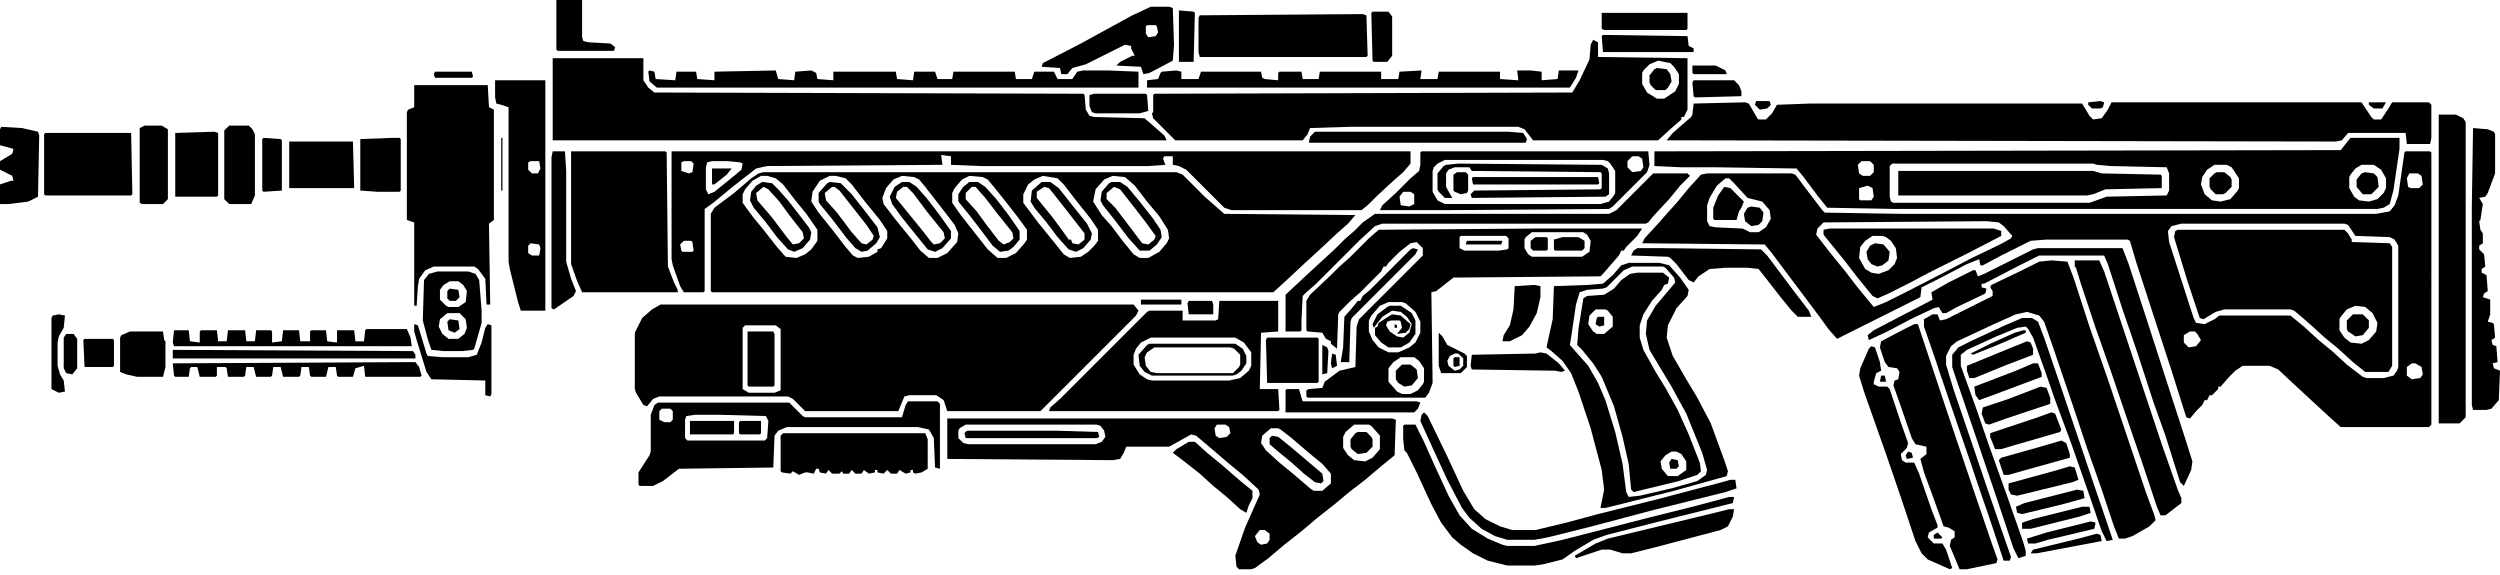 <?xml version="1.0" encoding="UTF-8" standalone="no"?>
<svg
   version="1.1"
   viewBox="0 0 2040 109.235"
   width="1275"
   height="293.125"
   id="svg131"
   sodipodi:docname="2kNzRYsbLVmKv7W8aku8oA0c2g0.svg"
   inkscape:version="1.3.2 (091e20e, 2023-11-25, custom)"
   xmlns:inkscape="http://www.inkscape.org/namespaces/inkscape"
   xmlns:sodipodi="http://sodipodi.sourceforge.net/DTD/sodipodi-0.dtd"
   xmlns="http://www.w3.org/2000/svg"
   xmlns:svg="http://www.w3.org/2000/svg">
  <defs
     id="defs131" />
  <sodipodi:namedview
     id="namedview131"
     pagecolor="#ffffff"
     bordercolor="#666666"
     borderopacity="1.0"
     inkscape:showpageshadow="2"
     inkscape:pageopacity="0.0"
     inkscape:pagecheckerboard="0"
     inkscape:deskcolor="#d1d1d1"
     inkscape:zoom="2.1113767"
     inkscape:cx="737.19675"
     inkscape:cy="309.5137"
     inkscape:window-width="3840"
     inkscape:window-height="2107"
     inkscape:window-x="-8"
     inkscape:window-y="-8"
     inkscape:window-maximized="1"
     inkscape:current-layer="svg131" />
  <path
     d="m 1963,-56.389 h 20 l 1,1 V 166.611 l -2,2 h -72 l -10,-9 -26,-24 -15,-14 -7,-3 h -22 l -6,4 -5,5 -7,8 h -2 v 2 l -5,5 h -2 l -2,4 h -2 l -2,4 -5,5 -5,6 -3,-1 -12,-38 -16,-49 -13,-40 -5,-17 -2,-1 h -66 l -13,1 -24,12 -15,8 h -2 l -1,-5 -10,4 -23,12 -14,7 -1,8 -68,34 -7,-8 -8,-11 -39,-52 -5,-6 -100,-1 2,-4 11,-12 7,-8 9,-10 9,-11 10,-11 5,-1 h 69 l 3,1 9,12 13,17 2,2 62,1 h 388 l 11,-2 4,-5 3,-8 5,-35 z m 3,18 -2,4 1,7 2,1 h 7 l 3,-3 -1,-7 -3,-2 z m -558,4 -7,6 -6,10 -2,6 V 0.611 l 2,4 5,1 22,1 6,3 h 7 l 6,-4 4,-7 -1,-7 -6,-7 -12,-3 -11,-12 -4,-4 z m 213,35 -133,1 -5,5 -1,5 10,13 13,16 10,13 9,11 5,6 10,-4 16,-8 33,-17 21,-11 23,-11 9,-5 1,-2 -7,-8 -4,-3 z m 159,2 -8,2 -3,4 1,9 20,62 2,4 7,1 8,-4 4,-3 h 58 l 11,9 12,11 11,9 12,11 13,10 3,1 h 14 l 8,-2 3,-4 1,-3 V 20.611 l -3,-5 -4,-2 -28,-1 -6,-9 -3,-1 z m 7,88 -5,3 v 6 l 4,4 6,-1 4,-5 -3,-5 -2,-2 z m 181,26 -4,3 v 7 l 4,3 7,-1 2,-3 -1,-6 -5,-3 z"
     fill="#FEFEFE"
     id="path1"
     style="fill:#000000;fill-opacity:1" />
  <path
     d="m 623,-39.389 h 337 l 5,2 18,18 16,14 107,1 -6,7 -8,7 -15,14 -12,11 -15,14 -11,10 H 581 l -1,-1 V -5.389 l 3,-5 16,-12 14,-12 6,-4 z m -2,3 -7,4 -6,7 -2,4 v 7 l 8,11 9,11 11,14 7,8 9,1 7,-3 5,-4 5,-7 V 7.611 l -9,-13 -9,-11 -10,-13 -6,-5 -7,-2 z m 56,0 -8,4 -6,9 -1,8 6,9 12,15 10,13 6,7 4,2 9,-1 7,-4 v -2 l 3,-1 5,-8 V 8.611 l -6,-9 -13,-16 -10,-13 -5,-5 -8,-2 z m 114,0 -6,3 -6,7 -2,4 v 8 l 7,10 22,28 8,7 h 7 l 8,-4 7,-8 2,-3 V 7.611 l -8,-11 -11,-14 -8,-10 -5,-6 -4,-2 z m -55,0 -7,3 -6,7 -3,8 1,5 10,13 13,16 7,9 7,6 h 7 l 8,-4 8,-9 1,-7 -3,-7 -10,-13 -14,-18 -5,-6 -4,-2 z m 115,0 -7,3 -5,4 -4,8 v 7 l 12,16 13,16 8,10 5,3 9,-1 6,-4 5,-5 3,-4 V 7.611 l -6,-9 -12,-15 -10,-13 -5,-5 z m 57,0 -7,3 -7,8 -2,10 7,11 8,9 9,12 9,11 5,3 h 7 l 9,-5 6,-7 2,-4 -1,-7 -7,-11 -10,-12 -10,-13 -8,-7 z"
     fill="#FEFEFE"
     id="path2"
     style="fill:#000000;fill-opacity:1" />
  <path
     d="m 539,68.611 h 386 l 4,5 -2,4 -78,78 h -76 l -3,-9 -6,-4 h -22 l -4,1 -5,12 h -76 l -10,-10 -4,-2 H 538 l -5,2 -5,6 -3,-1 -6,-10 -1,-3 V 91.611 l 6,-12 8,-7 z m 69,17 -2,2 v 50 l 5,3 h 21 l 5,-2 V 88.611 l -4,-3 z"
     fill="#FEFEFE"
     id="path3"
     style="fill:#000000;fill-opacity:1" />
  <path
     d="m 451,-132.389 h 74 v 18 l 4,6 5,4 350,1 1,1 1,12 3,5 4,1 41,1 16,14 2,4 H 451 Z"
     fill="#FEFEFE"
     id="path4"
     style="fill:#000000;fill-opacity:1" />
  <path
     d="m 1424,-96.389 3,1 7,12 1,1 h 6 l 5,-5 4,-7 27,-1 h 222 l 6,10 3,3 7,-1 5,-7 3,-6 h 204 l 8,12 2,2 h 6 l 6,-9 3,-5 h 30 l 2,2 v 27 l -1,5 h -19 l -1,-9 h -47 l -5,6 -5,1 -546,-1 5,-6 8,-7 7,-6 1,-2 1,-9 z"
     fill="#FEFEFE"
     id="path5"
     style="fill:#000000;fill-opacity:1" />
  <path
     d="m 1300,-147.389 4,2 v 12 l 73,1 v 42 l -3,6 h -2 v 2 l -8,7 -11,10 h -102 l -7,-9 -5,-2 h -138 l -32,1 -2,5 -4,5 H 959 l -18,-18 -1,-4 1,-1 v -14 l 1,-1 341,-1 6,-10 8,-17 1,-12 z m 53,17 -7,3 -5,5 -1,2 v 9 l 4,7 8,5 h 6 l 9,-6 3,-6 v -8 l -4,-6 -3,-3 z"
     fill="#FEFEFE"
     id="path6"
     style="fill:#000000;fill-opacity:1" />
  <path
     d="m 1918,-67.389 h 40 v 9 l -5,34 -3,11 -5,3 -5,1 h -394 l -55,-1 -8,-10 -12,-16 -5,-6 -66,-1 h -28 l -22,-1 v -12 l 560,-1 z m -399,19 -3,3 1,7 3,2 h 6 l 3,-3 v -6 l -3,-3 z m 25,2 -2,2 v 25 l 1,4 2,1 h 160 l 14,-5 49,-1 2,-4 v -14 l -2,-5 -46,-1 -11,-1 -3,-1 z m 263,1 -6,4 -4,6 -1,6 3,8 6,5 7,1 8,-2 6,-7 1,-2 v -8 l -6,-9 -4,-2 z m 120,0 -5,3 -4,5 -1,2 v 9 l 4,7 4,3 8,1 7,-2 5,-5 2,-4 v -8 l -4,-7 -6,-4 z m -403,17 -7,2 v 9 l 1,1 h 9 l 2,-3 -1,-7 z"
     fill="#FEFEFE"
     id="path7"
     style="fill:#000000;fill-opacity:1" />
  <path
     d="m 548,-56.389 h 603 v 10 l -6,7 -8,7 -13,12 -7,7 -6,5 h -106 l -6,-2 -31,-31 -6,-3 -5,-1 v -3 -4 h -7 l -1,2 2,5 -14,1 H 800 l -24,-1 v -7 l -8,-1 1,8 -143,1 -9,2 -18,14 -17,14 -7,5 V 57.611 l -1,1 h -16 l -3,-5 -6,-17 -1,-5 z m 10,8 -2,1 v 7 l 6,2 3,-1 1,-7 -2,-2 z m 23,0 -4,1 -1,4 v 18 l 2,4 5,-2 16,-13 6,-5 1,-5 -2,-1 -10,-1 z m -23,65 -3,3 1,5 1,1 h 8 l 1,-1 -1,-7 -1,-1 z"
     fill="#FEFEFE"
     id="path8"
     style="fill:#000000;fill-opacity:1" />
  <path
     d="m 773,161.611 h 363 l 3,1 -1,29 -11,9 -13,11 -13,10 -12,10 -14,11 -13,11 -14,11 -13,11 -11,8 -3,1 h -10 l -2,-2 -1,-9 8,-23 12,-27 -1,-4 -13,-12 -11,-9 -14,-12 -13,-11 -4,-1 -18,10 h -35 l -2,5 -3,5 -6,1 -135,-1 z m 15,5 -5,3 -1,2 v 6 l 4,4 4,1 h 104 l 5,-2 3,-4 -1,-5 -3,-4 -3,-1 z m 205,0 -2,3 1,6 3,2 6,-1 3,-3 -1,-5 -3,-2 z m 112,0 -7,6 -2,4 v 9 l 4,6 5,4 9,1 6,-3 6,-7 v -11 l -7,-8 -2,-1 z m -68,3 -7,6 -1,6 4,6 11,10 11,9 14,12 3,2 h 7 l 7,-6 v -8 l -7,-8 -11,-9 -14,-12 -9,-7 -2,-1 z m -9,83 -4,5 2,5 3,2 5,-1 2,-3 v -5 l -4,-3 z"
     fill="#FEFEFE"
     id="path9"
     style="fill:#000000;fill-opacity:1" />
  <path
     d="m 1777,7.611 h 136 l 3,3 3,5 v 2 l 31,1 2,3 v 97 l -3,5 h -19 l -10,-8 -12,-11 -11,-9 -11,-10 -8,-7 -6,-5 -3,-1 h -54 l -7,2 -10,6 -3,-1 -10,-30 -11,-36 1,-5 z m 145,62 -7,3 -5,6 -1,2 v 9 l 4,6 5,4 9,1 6,-3 6,-7 1,-7 -4,-8 -6,-5 z"
     fill="#FEFEFE"
     id="path10"
     style="fill:#000000;fill-opacity:1" />
  <path
     d="m 1252,6.611 h 88 l -4,6 -9,9 -2,3 h -2 l -2,4 -13,15 -2,2 -120,1 -14,11 -4,1 1,74 -3,8 -3,4 h -96 l -1,-1 v -5 l 2,-1 11,-1 2,-5 12,-9 13,-3 1,-33 2,-6 52,-52 v -6 l -5,-5 -5,1 -9,7 -9,9 -2,3 h -2 l -2,4 -17,17 -8,7 -9,9 -1,2 -1,28 -5,-4 v -2 l -4,-2 -3,-5 -12,-1 -1,-1 v -24 l 3,-5 17,-16 7,-7 8,-7 16,-16 8,-7 z m -2,3 -5,4 -1,2 v 7 l 3,5 3,2 h 41 l 6,-4 1,-9 -3,-5 -3,-2 z m -58,3 -1,1 v 9 l 4,2 h 28 l 7,-1 1,-1 v -8 l -2,-2 z m -59,54 -7,3 -7,8 -2,4 v 9 l 3,7 5,6 8,4 h 8 l 9,-4 5,-4 4,-8 v -9 l -4,-8 -8,-7 -3,-1 z m 10,45 -6,4 -4,5 v 11 l 7,8 4,2 h 7 l 6,-3 4,-5 1,-2 v -11 l -4,-6 -4,-3 z"
     fill="#FEFEFE"
     id="path11"
     style="fill:#000000;fill-opacity:1" />
  <path
     d="m 1674,32.611 13,1 5,13 13,40 15,43 31,92 7,19 1,4 -5,5 -14,8 -6,2 h -5 l -4,-10 -10,-30 -12,-34 -12,-36 -16,-47 -7,-20 -4,-5 -10,-3 -9,2 -18,8 -30,14 -5,4 -4,8 v 7 l 6,20 14,41 16,47 10,29 7,20 -1,3 h -5 l -10,-30 -12,-35 -5,-15 -11,-32 -14,-41 -4,-12 -9,-26 v -6 l 7,-4 h 4 l 2,5 5,-1 38,-19 v -4 l -2,-3 1,-2 23,-11 16,-8 z"
     fill="#FEFEFE"
     id="path12"
     style="fill:#000000;fill-opacity:1" />
  <path
     d="m 338,-110.389 h 60 l 1,18 4,2 v 90 l -4,3 1,66 h -3 l -1,-21 -6,-8 -3,-2 h -33 l -7,3 -5,7 -1,6 -1,16 h -2 V 1.611 l -6,-2 V -88.389 l 1,-2 5,-2 z"
     fill="#FEFEFE"
     id="path13"
     style="fill:#000000;fill-opacity:1" />
  <path
     d="m 466,-56.389 h 77 l 1,1 1,93 5,13 3,6 v 2 h -78 l -4,-9 -5,-14 z"
     fill="#FEFEFE"
     id="path14"
     style="fill:#000000;fill-opacity:1" />
  <path
     d="m 995,65.611 h 48 v 25 l -14,1 -1,46 h 15 l 1,17 -1,1 H 856 l 1,-3 8,-7 71,-71 2,-1 h 27 v 8 h 27 l 2,-1 z m -56,30 -8,4 -4,5 -2,5 v 8 l 5,8 6,4 4,1 h 63 l 9,-2 7,-6 2,-4 v -11 l -6,-8 -7,-4 z"
     fill="#FEFEFE"
     id="path15"
     style="fill:#000000;fill-opacity:1" />
  <path
     d="m 1336,42.611 h 21 l 5,4 -1,5 -3,1 -2,4 -8,9 -7,11 -3,9 v 10 l 3,10 10,18 8,13 10,18 9,20 9,23 1,7 -3,3 -15,5 -37,9 -2,-2 -2,-21 -5,-22 -7,-25 -10,-24 -7,-11 -9,-11 -4,-4 1,-13 4,-25 3,-2 14,-1 8,-5 6,-7 7,-5 z m -34,30 -5,5 -1,7 4,6 3,2 h 6 l 7,-6 v -8 l -4,-5 -2,-1 z m 62,116 -5,3 -4,5 1,6 5,6 h 8 l 7,-5 v -7 l -4,-6 -4,-2 z"
     fill="#FEFEFE"
     id="path16"
     style="fill:#000000;fill-opacity:1" />
  <path
     d="m 1329,34.611 h 25 l 8,2 9,10 7,10 -1,5 -9,10 -7,14 -1,10 5,15 11,19 9,15 11,21 11,30 3,9 -1,4 -43,12 -56,14 h -4 l 3,-15 -2,-16 -9,-34 -10,-30 -6,-15 -7,-10 -9,-8 -4,-3 1,-5 4,-18 1,-27 28,-1 12,-1 8,-7 7,-8 z m 3,3 -7,3 -14,14 -3,1 -13,1 -6,2 -3,10 -4,27 -1,6 7,8 8,9 8,14 6,14 8,26 6,26 3,23 2,4 9,-1 26,-6 21,-6 7,-5 1,-4 -4,-14 -13,-32 -12,-22 -18,-30 -3,-13 1,-11 7,-12 11,-13 5,-6 -1,-4 -7,-8 -2,-1 z"
     fill="#FEFEFE"
     id="path17"
     style="fill:#000000;fill-opacity:1" />
  <path
     d="m 1562,84.611 h 3 l 24,72 22,65 14,41 5,14 -1,3 -24,5 h -6 l -5,-12 -3,-7 1,-5 3,-2 v -5 l -5,-3 -4,-1 -9,-25 -7,-19 -3,-11 5,-4 v -6 l -9,-2 -3,-5 -10,-29 -5,-14 1,-4 3,-1 1,-6 -2,-3 -7,-1 -3,-4 -4,-12 1,-5 19,-10 z"
     fill="#FEFEFE"
     id="path18"
     style="fill:#000000;fill-opacity:1" />
  <path
     d="m 741,147.611 h 24 l 2,2 v 53 l -4,-1 -1,-24 -4,-7 -9,-2 H 642 l -7,3 -3,4 -1,26 -77,1 -13,10 -8,4 h -11 l -1,-1 v -10 l 9,-14 1,-3 v -30 l 3,-8 3,-2 h 107 l 11,11 2,1 h 79 l 3,-10 z m -201,6 -2,2 v 7 l 4,2 h 5 l 2,-2 v -7 l -2,-2 z m 27,5 -7,1 -1,3 v 15 l 2,2 h 63 l 2,-2 1,-14 -2,-4 -37,-1 z"
     fill="#FEFEFE"
     id="path19"
     style="fill:#000000;fill-opacity:1" />
  <path
     d="m 1990,-86.389 h 14 l 6,3 2,3 V 160.611 l -5,5 h -17 z"
     fill="#FEFEFE"
     id="path20"
     style="fill:#000000;fill-opacity:1" />
  <path
     d="m 404,-114.389 h 41 V 73.611 h -20 l -2,-6 -7,-28 -1,-6 v -126 l -6,-2 -4,-1 -1,-5 z m 29,66 -2,1 v 6 l 3,3 h 5 l 2,-4 -1,-6 z m 0,67 -2,2 v 6 l 3,2 h 6 l 1,-6 -1,-3 z"
     fill="#FEFEFE"
     id="path21"
     style="fill:#000000;fill-opacity:1" />
  <path
     d="m 1112,-168.389 3,1 1,33 -1,1 H 979 l -1,-4 v -28 l 1,-2 z"
     fill="#FEFEFE"
     id="path22"
     style="fill:#000000;fill-opacity:1" />
  <path
     d="m 1663,22.611 h 69 l 5,13 14,43 20,62 12,37 6,19 -1,7 -6,13 -3,-3 -12,-38 -10,-28 -13,-40 -12,-35 -12,-37 -3,-7 h -53 l -16,8 -29,15 h -2 v 3 l 4,1 -1,4 -23,11 -9,5 h -3 l -3,-5 -4,1 -19,9 -19,10 -15,7 -1,-4 5,-4 23,-12 25,-13 -1,-6 14,-8 20,-10 h 2 l 2,5 5,-2 40,-20 z"
     fill="#FEFEFE"
     id="path23"
     style="fill:#000000;fill-opacity:1" />
  <path
     d="m 530,-122.389 4,1 1,6 16,1 1,-7 h 16 l 1,6 14,1 v -7 l 50,-1 2,7 13,1 1,-7 13,-1 4,2 1,5 13,1 v -7 h 51 l 1,6 13,1 1,-7 h 17 l 2,6 h 12 l 1,-6 h 50 l 1,6 h 13 l 2,-6 h 16 l 3,6 h 12 l 4,-6 5,-1 h 20 l 25,1 v 13 H 536 l -6,-5 -1,-8 z"
     fill="#FEFEFE"
     id="path24"
     style="fill:#000000;fill-opacity:1" />
  <path
     d="m 1693,32.611 h 20 l 4,9 47,141 13,37 3,7 v 4 l -13,10 h -4 l -3,-7 -12,-36 -10,-29 -16,-47 -12,-34 -12,-36 -4,-13 -1,-1 z"
     fill="#FEFEFE"
     id="path25"
     style="fill:#000000;fill-opacity:1" />
  <path
     d="m 1549,-40.389 h 159 l 7,2 48,1 1,1 v 10 l -46,1 -10,4 -5,1 h -154 z"
     fill="#FEFEFE"
     id="path26"
     style="fill:#000000;fill-opacity:1" />
  <path
     d="m 639,173.611 h 116 l 2,5 v 24 l -5,3 -5,1 -2,-1 v -2 h -2 v 2 l -4,1 -5,-3 -2,3 h -5 l -3,-3 -3,3 -5,-1 v -2 h -2 v 2 l -5,1 -4,-3 -2,3 h -5 l -3,-3 -2,3 h -5 l -1,-2 -2,2 h -6 l -3,-3 -2,3 -5,-1 -1,-3 h -2 l -2,4 -5,-1 h -2 l -5,2 -5,-3 -2,2 -7,-1 -1,-1 v -29 z"
     fill="#FEFEFE"
     id="path27"
     style="fill:#000000;fill-opacity:1" />
  <path
     d="m 1493,6.611 h 134 l 6,2 v 4 l -27,14 -32,16 -17,9 -16,8 -9,4 -4,-2 -13,-16 -10,-13 -13,-16 -4,-5 V 7.611 Z m 35,6 -6,4 -4,5 -1,9 5,9 5,3 6,1 8,-3 5,-5 2,-5 -1,-8 -4,-6 -4,-3 -3,-1 z"
     fill="#FEFEFE"
     id="path28"
     style="fill:#000000;fill-opacity:1" />
  <path
     d="m 960,-122.389 4,1 v 6 h 14 l 2,-6 h 49 l 1,5 2,1 11,1 v -6 l 1,-1 h 18 l 1,6 h 13 l 1,-6 h 50 v 6 h 14 l 1,-6 18,-1 -1,7 h 14 l 1,-6 h 50 v 6 l 15,1 -1,-8 h 11 l 9,1 v 7 l 13,-1 1,-7 h 16 l -2,6 -5,8 H 936 v -6 l 9,-1 2,-5 1,-1 z"
     fill="#FEFEFE"
     id="path29"
     style="fill:#000000;fill-opacity:1" />
  <path
     d="m 1349,-38.389 h 28 l 2,2 -8,8 -9,11 -13,14 -4,5 -2,1 h -215 l -6,2 -13,12 -35,35 -8,7 -3,3 -1,20 v 8 l -1,1 h -12 v -30 l 15,-14 13,-12 12,-11 8,-8 8,-7 7,-7 10,-7 h 191 l 6,-3 z"
     fill="#FEFEFE"
     id="path30"
     style="fill:#000000;fill-opacity:1" />
  <path
     d="m 37,-71.389 h 70 l 1,50 -1,1 H 37 l -1,-1 v -49 z"
     fill="#FEFEFE"
     id="path31"
     style="fill:#000000;fill-opacity:1" />
  <path
     d="m 1146,166.611 h 9 l 7,14 8,18 12,26 9,16 10,11 13,8 12,5 4,1 h 22 l 23,-5 70,-18 40,-10 26,-7 h 4 l -1,5 -64,16 -39,10 -11,4 -15,9 -10,7 -16,4 -7,1 h -22 l -16,-4 -12,-6 -10,-7 -7,-6 -9,-12 -8,-15 -12,-26 -8,-16 -2,-2 -1,-9 v -11 z"
     fill="#FEFEFE"
     id="path32"
     style="fill:#000000;fill-opacity:1" />
  <path
     d="m 1160,-56.389 h 185 l 1,11 -2,6 -28,28 -3,2 -134,1 h -53 l 2,-4 11,-10 12,-12 7,-6 1,-5 v -10 z m 172,4 -4,4 v 5 l 4,4 7,-1 2,-3 -1,-7 -3,-2 z m -153,3 -6,3 -3,3 -1,3 v 17 l 4,7 6,3 h 127 l 7,-2 4,-5 1,-2 v -18 l -4,-6 -2,-2 -4,-1 z m -34,26 -3,4 1,7 7,1 4,-2 v -8 l -3,-2 z"
     fill="#FEFEFE"
     id="path33"
     style="fill:#000000;fill-opacity:1" />
  <path
     d="m 2018,-75.389 12,1 5,2 1,2 v 32 l -6,16 -2,3 -5,1 3,5 -2,13 -1,1 1,7 2,3 v 8 l -3,2 v 3 l 4,4 1,10 -3,2 v 3 l 4,2 1,13 -3,2 -1,3 6,2 v 12 l -2,6 4,1 1,1 1,11 -3,2 1,4 3,1 1,13 -4,1 1,4 5,2 -1,24 -6,7 -4,1 h -11 l -1,-4 V -11.389 Z"
     fill="#FEFEFE"
     id="path34"
     style="fill:#000000;fill-opacity:1" />
  <path
     d="m 1527,102.611 3,1 4,12 1,7 -4,2 -2,7 v 2 l 4,2 h 7 l 2,2 9,27 6,17 -1,4 -5,5 1,5 3,2 h 7 l 4,9 10,29 5,13 v 2 l -7,4 -1,4 5,5 h 7 l 3,5 5,15 -2,1 -18,-8 -5,-5 -5,-10 -12,-36 -12,-35 -18,-51 -4,-13 1,-6 7,-16 z"
     fill="#FEFEFE"
     id="path35"
     style="fill:#000000;fill-opacity:1" />
  <path
     d="m 1650,79.611 h 8 l 5,3 5,13 16,47 24,71 14,41 2,6 -5,1 -4,-8 -11,-32 -14,-40 -13,-35 -8,-23 -10,-28 -4,-7 -2,-2 -7,1 -17,7 -24,11 -5,4 v 9 l 13,36 10,29 14,39 14,40 2,7 v 4 l -6,2 -4,-8 -12,-36 -20,-59 -14,-41 -4,-12 v -10 l 5,-6 12,-6 26,-12 z"
     fill="#FEFEFE"
     id="path36"
     style="fill:#000000;fill-opacity:1" />
  <path
     d="m 939,-174.389 h 15 l 3,1 1,30 -1,13 -19,10 -5,1 -2,-6 -20,-1 3,-3 10,-5 h 2 l -3,-6 v -2 l -5,-1 -32,16 -11,3 -4,5 h -5 l -1,-5 -15,-1 1,-3 31,-16 42,-23 z m -3,15 -1,1 v 6 l 2,3 6,-1 2,-3 -1,-5 -1,-1 z"
     fill="#FEFEFE"
     id="path37"
     style="fill:#000000;fill-opacity:1" />
  <path
     d="m 1162,156.611 3,3 16,33 13,28 9,15 9,8 12,6 10,3 h 19 l 25,-6 26,-7 48,-12 53,-14 7,-2 h 4 l 1,7 -9,3 -60,15 -49,13 -36,9 -11,2 h -22 l -10,-3 -11,-6 -10,-9 -6,-8 -12,-23 -12,-26 -10,-22 1,-5 z"
     fill="#FEFEFE"
     id="path38"
     style="fill:#000000;fill-opacity:1" />
  <path
     d="m 357,41.611 h 25 l 6,2 3,5 2,25 v 10 l -6,21 -1,1 -9,1 h -15 l -10,-1 -3,-9 -4,-15 1,-33 4,-5 z m 10,8 -5,3 -3,4 v 8 l 5,5 2,1 h 8 l 6,-4 1,-9 -3,-5 -4,-3 z m -2,26 -6,5 -1,6 3,6 5,4 h 8 l 5,-4 2,-5 -1,-7 -5,-5 z"
     fill="#FEFEFE"
     id="path39"
     style="fill:#000000;fill-opacity:1" />
  <path
     d="m 1336,22.611 h 21 l 80,1 5,5 21,28 13,17 2,5 h -11 l -5,-5 -9,-11 -14,-18 -4,-5 -9,-1 h -18 l -13,1 -9,6 -4,5 -4,-2 -10,-13 -5,-5 -2,-1 -30,-1 2,-4 z"
     fill="#FEFEFE"
     id="path40"
     style="fill:#000000;fill-opacity:1" />
  <path
     d="m 236,-64.389 h 52 l 1,38 h -53 z"
     fill="#FEFEFE"
     id="path41"
     style="fill:#000000;fill-opacity:1" />
  <path
     d="m 299,88.611 h 33 l 3,7 1,7 H 142 l -1,-3 1,-10 h 12 l 1,9 8,1 v -9 l 1,-1 h 13 l 1,9 h 7 l 1,-9 h 14 l 1,9 h 7 l 1,-9 h 12 l 1,1 v 9 l 8,-1 1,-9 h 13 l 1,9 h 8 v -8 l 1,-1 h 12 l 1,9 8,1 v -10 h 14 l 1,9 h 7 l 1,-9 z"
     fill="#FEFEFE"
     id="path42"
     style="fill:#000000;fill-opacity:1" />
  <path
     d="m 175,-72.389 3,1 v 51 l -1,1 h -34 v -52 z"
     fill="#FEFEFE"
     id="path43"
     style="fill:#000000;fill-opacity:1" />
  <path
     d="m 334,115.611 h 5 l 3,4 2,7 -1,1 h -45 l -1,-9 -7,2 -2,7 h -12 l -1,-1 -1,-7 h -6 l -2,8 h -12 l -1,-1 -1,-7 h -6 l -1,7 -1,1 h -13 l -2,-8 h -6 l -1,7 -1,1 h -12 l -2,-8 h -6 l -1,7 -1,1 h -13 l -1,-7 -1,-1 h -7 v 7 l -1,1 h -13 l -2,-8 h -5 l -1,1 -1,7 h -11 l -1,-1 -1,-10 z"
     fill="#FEFEFE"
     id="path44"
     style="fill:#000000;fill-opacity:1" />
  <path
     d="m 1,-76.389 17,1 13,3 1,3 -1,50 -8,4 -16,2 H 0 v -16 l 9,-3 h 2 l -1,-4 -10,-5 v -7 l 10,-6 1,-4 -11,-3 v -13 z"
     fill="#FEFEFE"
     id="path45"
     style="fill:#000000;fill-opacity:1" />
  <path
     d="m 1411,235.611 h 4 l -1,6 -4,8 -6,3 -53,14 -20,5 h -7 l -10,-3 h -7 l -21,7 -1,-2 17,-10 10,-4 87,-21 z"
     fill="#FEFEFE"
     id="path46"
     style="fill:#000000;fill-opacity:1" />
  <path
     d="m 187,-77.389 h 16 l 3,3 2,4 v 50 l -3,7 h -18 l -4,-4 v -56 z"
     fill="#FEFEFE"
     id="path47"
     style="fill:#000000;fill-opacity:1" />
  <path
     d="m 1034,95.611 h 41 l 1,1 v 35 l -1,1 h -41 l -1,-35 z"
     fill="#FEFEFE"
     id="path48"
     style="fill:#000000;fill-opacity:1" />
  <path
     d="m 451,-56.389 h 10 l 1,16 v 74 l 4,14 4,10 -2,4 -16,11 -2,-1 v -123 z"
     fill="#FEFEFE"
     id="path49"
     style="fill:#000000;fill-opacity:1" />
  <path
     d="m 1073,-72.389 h 158 l 12,1 3,5 -1,3 h -177 l 1,-5 z"
     fill="#FEFEFE"
     id="path50"
     style="fill:#000000;fill-opacity:1" />
  <path
     d="m 118,-77.389 h 14 l 5,3 v 57 l -4,4 h -17 l -2,-1 v -61 z"
     fill="#FEFEFE"
     id="path51"
     style="fill:#000000;fill-opacity:1" />
  <path
     d="m 320,-67.389 h 6 l 1,1 v 42 l -1,1 h -18 l -14,-1 v -42 z"
     fill="#FEFEFE"
     id="path52"
     style="fill:#000000;fill-opacity:1" />
  <path
     d="m 1190,-46.389 117,1 5,3 1,4 v 17 l -3,2 -109,1 -1,-3 3,-3 103,-1 1,-1 v -12 l -1,-1 -105,-1 -2,-3 h -12 l -5,2 -2,3 v 11 l 5,9 h -6 l -5,-5 -1,-2 v -13 l 5,-6 2,-1 z"
     fill="#FEFEFE"
     id="path53"
     style="fill:#000000;fill-opacity:1" />
  <path
     d="m 106,90.611 h 27 l 1,7 1,1 v 21 l -2,8 h -21 l -9,-2 -5,-2 V 95.611 l 1,-2 z"
     fill="#FEFEFE"
     id="path54"
     style="fill:#000000;fill-opacity:1" />
  <path
     d="m 338,84.611 3,1 4,13 3,10 1,2 12,1 h 21 l 7,-2 4,-10 3,-12 2,-3 3,1 v 56 l -1,2 -4,-1 v -12 l -44,-1 -4,-6 -8,-26 -2,-7 z"
     fill="#FEFEFE"
     id="path55"
     style="fill:#000000;fill-opacity:1" />
  <path
     d="m 970,180.611 h 5 l 10,9 11,9 15,13 11,9 v 6 l -3,6 -2,6 -5,-3 -11,-10 -11,-9 -11,-10 -14,-11 -8,-6 3,-3 z"
     fill="#FEFEFE"
     id="path56"
     style="fill:#000000;fill-opacity:1" />
  <path
     d="m 141,105.611 196,1 2,3 v 3 H 141 Z"
     fill="#FEFEFE"
     id="path57"
     style="fill:#000000;fill-opacity:1" />
  <path
     d="m 455,-184.389 h 20 v 35 l 1,3 4,1 18,1 4,3 -1,3 h -46 l -1,-1 v -44 z"
     fill="#FEFEFE"
     id="path58"
     style="fill:#000000;fill-opacity:1" />
  <path
     d="m 1050,137.611 h 10 l 2,7 1,3 h 93 l 3,1 -2,5 -3,3 h -105 v -18 z"
     fill="#FEFEFE"
     id="path59"
     style="fill:#000000;fill-opacity:1" />
  <path
     d="m 610,90.611 h 21 l 1,2 v 42 l -1,1 h -20 l -1,-1 z"
     fill="#FEFEFE"
     id="path60"
     style="fill:#000000;fill-opacity:1" />
  <path
     d="m 1307,-169.389 h 70 v 13 l -1,1 h -67 l -2,-1 z"
     fill="#FEFEFE"
     id="path61"
     style="fill:#000000;fill-opacity:1" />
  <path
     d="m 1308,-151.389 69,1 1,8 4,2 v 3 h -74 l -1,-13 z"
     fill="#FEFEFE"
     id="path62"
     style="fill:#000000;fill-opacity:1" />
  <path
     d="m 1257,107.611 5,1 10,8 5,6 -3,1 -5,-1 -68,-1 -1,-3 1,-9 52,-1 z"
     fill="#FEFEFE"
     id="path63"
     style="fill:#000000;fill-opacity:1" />
  <path
     d="m 1674,156.611 3,1 5,13 -1,2 -38,11 -10,3 h -5 l -4,-10 v -3 l 36,-12 z"
     fill="#FEFEFE"
     id="path64"
     style="fill:#000000;fill-opacity:1" />
  <path
     d="m 791,-31.389 h 7 l 6,4 9,10 10,13 9,13 v 7 l -5,6 -4,3 -7,1 -6,-5 L 801,8.611 791,-4.389 782,-15.389 v -6 l 4,-6 z m 2,4 -5,5 v 5 l 9,10 8,11 10,13 4,3 5,-2 3,-3 -1,-5 -12,-15 -10,-13 -8,-9 z"
     fill="#FEFEFE"
     id="path65"
     style="fill:#000000;fill-opacity:1" />
  <path
     d="m 907,-31.389 h 7 l 6,4 10,12 11,14 6,9 1,6 -4,6 -6,5 h -8 l -9,-10 -13,-17 -8,-10 -2,-4 1,-7 6,-7 z m 2,4 -6,5 v 5 l 7,7 13,17 9,12 5,1 5,-4 1,-3 -8,-11 -10,-13 -11,-14 z"
     fill="#FEFEFE"
     id="path66"
     style="fill:#000000;fill-opacity:1" />
  <path
     d="m 622,-31.389 8,1 5,5 8,9 7,9 10,13 2,4 -1,6 -6,7 -7,3 -5,-2 -9,-10 -9,-12 -10,-12 -3,-6 1,-7 4,-5 z m 1,4 -6,5 1,6 12,14 12,16 5,6 5,-1 4,-4 -1,-5 -11,-14 -8,-11 -9,-10 z"
     fill="#FEFEFE"
     id="path67"
     style="fill:#000000;fill-opacity:1" />
  <path
     d="m 850,-31.389 h 7 l 7,5 11,14 12,15 4,8 -1,5 -6,7 -6,3 -6,-2 -9,-10 -9,-12 -10,-12 -3,-5 1,-9 z m 2,4 -6,4 v 5 l 13,16 11,15 2,3 h 2 l 1,3 5,1 5,-4 v -5 l -14,-18 -11,-14 -4,-5 z"
     fill="#FEFEFE"
     id="path68"
     style="fill:#000000;fill-opacity:1" />
  <path
     d="m 1682,179.611 4,2 3,9 v 3 l -36,10 -14,4 h -4 l -4,-12 2,-2 32,-9 z"
     fill="#FEFEFE"
     id="path69"
     style="fill:#000000;fill-opacity:1" />
  <path
     d="m 1665,135.611 5,1 3,8 v 5 l -36,12 -14,5 -3,-1 -3,-8 1,-5 21,-7 z"
     fill="#FEFEFE"
     id="path70"
     style="fill:#000000;fill-opacity:1" />
  <path
     d="m 1252,52.611 5,1 v 9 l -3,13 -6,11 -6,7 -10,5 h -6 l 1,-5 5,-8 3,-13 1,-19 z"
     fill="#FEFEFE"
     id="path71"
     style="fill:#000000;fill-opacity:1" />
  <path
     d="m 677,-31.389 9,1 9,9 11,14 10,13 2,8 -3,5 -7,6 -5,1 -5,-3 -7,-8 -13,-17 -9,-11 -1,-2 v -7 l 7,-8 z m 2,4 -6,5 1,6 9,10 12,16 8,9 4,1 5,-4 1,-3 -6,-9 -22,-28 -4,-3 z"
     fill="#FEFEFE"
     id="path72"
     style="fill:#000000;fill-opacity:1" />
  <path
     d="m 736,-31.389 h 6 l 6,4 8,9 10,13 10,14 v 6 l -7,8 -6,3 -6,-2 -13,-16 -8,-10 -8,-11 -2,-6 4,-8 z m 1,4 -5,4 -1,5 9,11 13,16 7,9 2,2 5,-1 4,-4 -1,-5 -13,-16 -12,-16 -5,-5 z"
     fill="#FEFEFE"
     id="path73"
     style="fill:#000000;fill-opacity:1" />
  <path
     d="m 893,-103.389 h 42 l 1,1 1,13 -7,2 h -36 l -3,-1 -2,-5 v -9 z"
     fill="#FEFEFE"
     id="path74"
     style="fill:#000000;fill-opacity:1" />
  <path
     d="m 215,-67.389 14,1 1,1 v 41 l -15,1 -1,-1 v -42 z"
     fill="#FEFEFE"
     id="path75"
     style="fill:#000000;fill-opacity:1" />
  <path
     d="m 1120,-170.389 h 13 l 3,4 v 32 l -4,5 h -11 l -1,-1 -1,-39 z"
     fill="#FEFEFE"
     id="path76"
     style="fill:#000000;fill-opacity:1" />
  <path
     d="m 1689,200.611 4,1 3,10 -5,2 -45,11 -5,-1 -2,-4 v -5 l 40,-11 z"
     fill="#FEFEFE"
     id="path77"
     style="fill:#000000;fill-opacity:1" />
  <path
     d="m 1659,116.611 h 4 l 3,8 v 3 l -40,15 -11,4 -3,-4 -1,-7 34,-13 z"
     fill="#FEFEFE"
     id="path78"
     style="fill:#000000;fill-opacity:1" />
  <path
     d="m 1202,-35.389 h 102 l 1,5 -1,1 h -102 l -1,-5 z"
     fill="#FEFEFE"
     id="path79"
     style="fill:#000000;fill-opacity:1" />
  <path
     d="m 1134,69.611 h 9 l 9,6 3,6 v 11 l -5,7 -7,4 h -10 l -6,-4 -5,-6 v -6 l 2,-1 1,-3 6,-4 5,-3 7,1 8,7 -1,4 -3,3 -7,1 4,-5 -1,-5 -1,-1 h -7 l -3,1 -1,3 3,5 6,4 5,1 5,-4 2,-7 -4,-6 -5,-4 -7,-1 -8,5 -7,9 -1,-3 4,-8 8,-6 z"
     fill="#FEFEFE"
     id="path80"
     style="fill:#000000;fill-opacity:1" />
  <path
     d="m 1654,98.611 3,1 2,5 v 5 l -21,8 -27,11 h -4 l -2,-6 v -4 l 39,-16 z"
     fill="#FEFEFE"
     id="path81"
     style="fill:#000000;fill-opacity:1" />
  <path
     d="m 938,100.611 h 70 l 6,4 3,6 v 6 l -4,6 -4,3 -3,1 h -66 l -6,-3 -4,-5 -1,-9 7,-8 z m 4,3 -6,4 -2,4 1,7 4,5 5,1 h 62 l 5,-5 1,-2 v -8 l -5,-5 -3,-1 z"
     fill="#FEFEFE"
     id="path82"
     style="fill:#000000;fill-opacity:1" />
  <path
     d="m 1153,22.611 4,1 -2,4 -52,52 -1,3 -1,33 h -7 l 2,-12 1,-25 7,-8 4,-5 h 2 l 2,-4 6,-5 33,-33 z"
     fill="#FEFEFE"
     id="path83"
     style="fill:#000000;fill-opacity:1" />
  <path
     d="m 789,171.611 h 74 l 33,1 1,4 -2,1 H 788 l -1,-4 z"
     fill="#FEFEFE"
     id="path84"
     style="fill:#000000;fill-opacity:1" />
  <path
     d="m 69,96.611 h 23 l 1,1 v 21 l -1,1 H 69 L 68,97.611 Z"
     fill="#FEFEFE"
     id="path85"
     style="fill:#000000;fill-opacity:1" />
  <path
     d="m 962,-171.389 12,1 1,1 -1,40 h -12 z"
     fill="#FEFEFE"
     id="path86"
     style="fill:#000000;fill-opacity:1" />
  <path
     d="m 1382,-114.389 h 33 l 4,4 2,5 v 4 l -38,1 -1,-1 -1,-11 z"
     fill="#FEFEFE"
     id="path87"
     style="fill:#000000;fill-opacity:1" />
  <path
     d="m 1038,175.611 5,1 10,8 26,22 1,6 -2,2 -5,-1 -9,-7 -10,-9 -11,-9 -7,-6 v -5 z"
     fill="#FEFEFE"
     id="path88"
     style="fill:#000000;fill-opacity:1" />
  <path
     d="m 1407,-27.389 5,1 11,11 -2,5 -2,3 -2,7 h -18 l -1,-1 v -9 l 4,-10 z"
     fill="#FEFEFE"
     id="path89"
     style="fill:#000000;fill-opacity:1" />
  <path
     d="m 48,76.611 5,1 -1,10 -4,7 -1,5 v 19 l 2,7 3,5 1,9 -5,1 -6,-3 V 79.611 l 1,-2 z"
     fill="#FEFEFE"
     id="path90"
     style="fill:#000000;fill-opacity:1" />
  <path
     d="m 1695,219.611 5,1 1,6 -18,5 -33,8 -4,-1 -1,-5 7,-3 z"
     fill="#FEFEFE"
     id="path91"
     style="fill:#000000;fill-opacity:1" />
  <path
     d="m 563,163.611 h 36 v 10 l -1,1 h -35 z"
     fill="#FEFEFE"
     id="path92"
     style="fill:#000000;fill-opacity:1" />
  <path
     d="m 1699,233.611 h 6 l 1,5 -9,3 -40,10 h -7 v -5 l 9,-3 z"
     fill="#FEFEFE"
     id="path93"
     style="fill:#000000;fill-opacity:1" />
  <path
     d="m 1174,91.611 3,3 4,7 14,7 2,2 v 9 l -5,5 h -16 l -2,-6 z m 13,17 -4,2 -2,4 1,4 5,4 4,-1 3,-3 v -6 l -4,-4 z"
     fill="#FEFEFE"
     id="path94"
     style="fill:#000000;fill-opacity:1" />
  <path
     d="m 54,92.611 h 6 l 3,4 v 24 l -4,5 -5,-1 -2,-4 V 95.611 Z"
     fill="#FEFEFE"
     id="path95"
     style="fill:#000000;fill-opacity:1" />
  <path
     d="m 1706,245.611 4,1 -1,5 -38,9 -10,3 h -6 l -1,-4 16,-5 z"
     fill="#FEFEFE"
     id="path96"
     style="fill:#000000;fill-opacity:1" />
  <path
     d="m 1530,18.611 7,1 5,6 -1,7 -5,4 -4,1 -5,-2 -3,-4 -1,-6 3,-5 z"
     fill="#FEFEFE"
     id="path97"
     style="fill:#000000;fill-opacity:1" />
  <path
     d="m 1920,76.611 h 8 l 5,5 v 6 l -5,6 -6,1 -6,-4 -1,-2 v -7 z"
     fill="#FEFEFE"
     id="path98"
     style="fill:#000000;fill-opacity:1" />
  <path
     d="m 1809,-39.389 h 6 l 5,4 1,2 v 6 l -5,5 -2,1 h -6 l -4,-4 -1,-2 v -7 l 4,-4 z"
     fill="#FEFEFE"
     id="path99"
     style="fill:#000000;fill-opacity:1" />
  <path
     d="m 1108,172.611 h 7 l 4,4 1,2 v 6 l -5,5 -7,1 -5,-4 -1,-2 v -6 l 4,-5 z"
     fill="#FEFEFE"
     id="path100"
     style="fill:#000000;fill-opacity:1" />
  <path
     d="m 1275,13.611 h 13 l 5,3 v 6 l -2,2 h -22 l -1,-1 v -8 z"
     fill="#FEFEFE"
     id="path101"
     style="fill:#000000;fill-opacity:1" />
  <path
     d="m 1352,-124.389 8,1 3,4 1,6 -3,5 -2,2 h -8 l -4,-4 -1,-2 v -6 l 4,-5 z"
     fill="#FEFEFE"
     id="path102"
     style="fill:#000000;fill-opacity:1" />
  <path
     d="m 1930,-39.389 7,1 3,3 1,8 -6,6 h -7 l -5,-6 v -6 l 4,-5 z"
     fill="#FEFEFE"
     id="path103"
     style="fill:#000000;fill-opacity:1" />
  <path
     d="m 1144,117.611 h 7 l 5,4 1,7 -5,6 -6,1 -5,-3 -2,-3 v -7 z"
     fill="#FEFEFE"
     id="path104"
     style="fill:#000000;fill-opacity:1" />
  <path
     d="m 1711,255.611 3,1 1,5 -53,10 h -5 l 2,-3 37,-9 z"
     fill="#FEFEFE"
     id="path105"
     style="fill:#000000;fill-opacity:1" />
  <path
     d="m 970,65.611 h 19 l 1,3 v 8 h -20 l -1,-9 z"
     fill="#FEFEFE"
     id="path106"
     style="fill:#000000;fill-opacity:1" />
  <path
     d="m 1429,-11.389 7,1 3,4 -1,7 -3,3 -6,1 -5,-4 -1,-6 3,-5 z"
     fill="#FEFEFE"
     id="path107"
     style="fill:#000000;fill-opacity:1" />
  <path
     d="m 604,163.611 h 17 v 10 l -1,1 h -16 l -1,-1 v -9 z"
     fill="#FEFEFE"
     id="path108"
     style="fill:#000000;fill-opacity:1" />
  <path
     d="m 1189,-39.389 h 7 l 2,2 v 13 l -1,2 -5,1 -5,-2 -1,-1 v -13 z"
     fill="#FEFEFE"
     id="path109"
     style="fill:#000000;fill-opacity:1" />
  <path
     d="m 1381,-126.389 h 19 l 8,4 1,3 h -27 l -1,-1 z"
     fill="#FEFEFE"
     id="path110"
     style="fill:#000000;fill-opacity:1" />
  <path
     d="m 355,-121.389 h 30 l 1,4 -1,1 h -30 l -1,-3 z"
     fill="#FEFEFE"
     id="path111"
     style="fill:#000000;fill-opacity:1" />
  <path
     d="m 1253,13.611 h 9 l 1,1 v 9 l -1,1 h -11 l -2,-2 v -6 z"
     fill="#FEFEFE"
     id="path112"
     style="fill:#000000;fill-opacity:1" />
  <path
     d="m 931,64.611 h 33 v 4 h -33 z"
     fill="#FEFEFE"
     id="path113"
     style="fill:#000000;fill-opacity:1" />
  <path
     d="m 581,-42.389 h 16 l -4,5 -10,8 h -2 z"
     fill="#FEFEFE"
     id="path114"
     style="fill:#000000;fill-opacity:1" />
  <path
     d="m 1651,89.611 h 2 v 2 l -23,10 -20,8 -2,-1 16,-8 20,-9 z"
     fill="#FEFEFE"
     id="path115"
     style="fill:#000000;fill-opacity:1" />
  <path
     d="m 1079,101.611 4,2 1,3 -1,18 -4,1 z"
     fill="#FEFEFE"
     id="path116"
     style="fill:#000000;fill-opacity:1" />
  <path
     d="m 367,80.611 7,1 1,7 -4,3 -5,-2 -1,-7 z"
     fill="#FEFEFE"
     id="path117"
     style="fill:#000000;fill-opacity:1" />
  <path
     d="m 367,55.611 7,1 1,6 -3,3 h -5 l -2,-2 v -6 z"
     fill="#FEFEFE"
     id="path118"
     style="fill:#000000;fill-opacity:1" />
  <path
     d="m 1197,16.611 h 29 l -1,3 h -29 z"
     fill="#FEFEFE"
     id="path119"
     style="fill:#000000;fill-opacity:1" />
  <path
     d="m 1433,-97.389 h 11 l 1,3 -3,3 -6,1 -4,-4 z"
     fill="#FEFEFE"
     id="path120"
     style="fill:#000000;fill-opacity:1" />
  <path
     d="m 1933,-96.389 h 14 l -3,5 h -7 l -4,-3 z"
     fill="#FEFEFE"
     id="path121"
     style="fill:#000000;fill-opacity:1" />
  <path
     d="m 1714,-97.389 3,1 -1,4 -2,1 h -7 l -3,-3 v -2 z"
     fill="#FEFEFE"
     id="path122"
     style="fill:#000000;fill-opacity:1" />
  <path
     d="m 1364,194.611 5,1 1,5 -2,2 h -5 l -1,-5 z"
     fill="#FEFEFE"
     id="path123"
     style="fill:#000000;fill-opacity:1" />
  <path
     d="m 1304,78.611 h 5 v 7 l -4,1 -3,-2 1,-5 z"
     fill="#FEFEFE"
     id="path124"
     style="fill:#000000;fill-opacity:1" />
  <path
     d="m 409,-67.389 h 1 v 43 h -1 z"
     fill="#FEFEFE"
     id="path125"
     style="fill:#000000;fill-opacity:1" />
  <path
     d="m 1087,108.611 3,1 1,9 -4,2 -1,-4 z"
     fill="#FEFEFE"
     id="path126"
     style="fill:#000000;fill-opacity:1" />
  <path
     d="m 1187,111.611 h 4 v 7 l -4,1 -1,-1 v -6 z"
     fill="#FEFEFE"
     id="path127"
     style="fill:#000000;fill-opacity:1" />
  <path
     d="m 1557,188.611 3,1 1,4 -5,1 -1,-3 z"
     fill="#FEFEFE"
     id="path128"
     style="fill:#000000;fill-opacity:1" />
  <path
     d="m 1581,254.611 4,4 -1,1 h -6 v -3 z"
     fill="#FEFEFE"
     id="path129"
     style="fill:#000000;fill-opacity:1" />
  <path
     d="m 1535,126.611 h 3 l 1,5 h -5 z"
     fill="#FEFEFE"
     id="path130"
     style="fill:#000000;fill-opacity:1" />
  <path
     d="m 1138,84.611 2,1 v 2 h -2 z"
     fill="#FEFEFE"
     id="path131"
     style="fill:#000000;fill-opacity:1" />
</svg>
